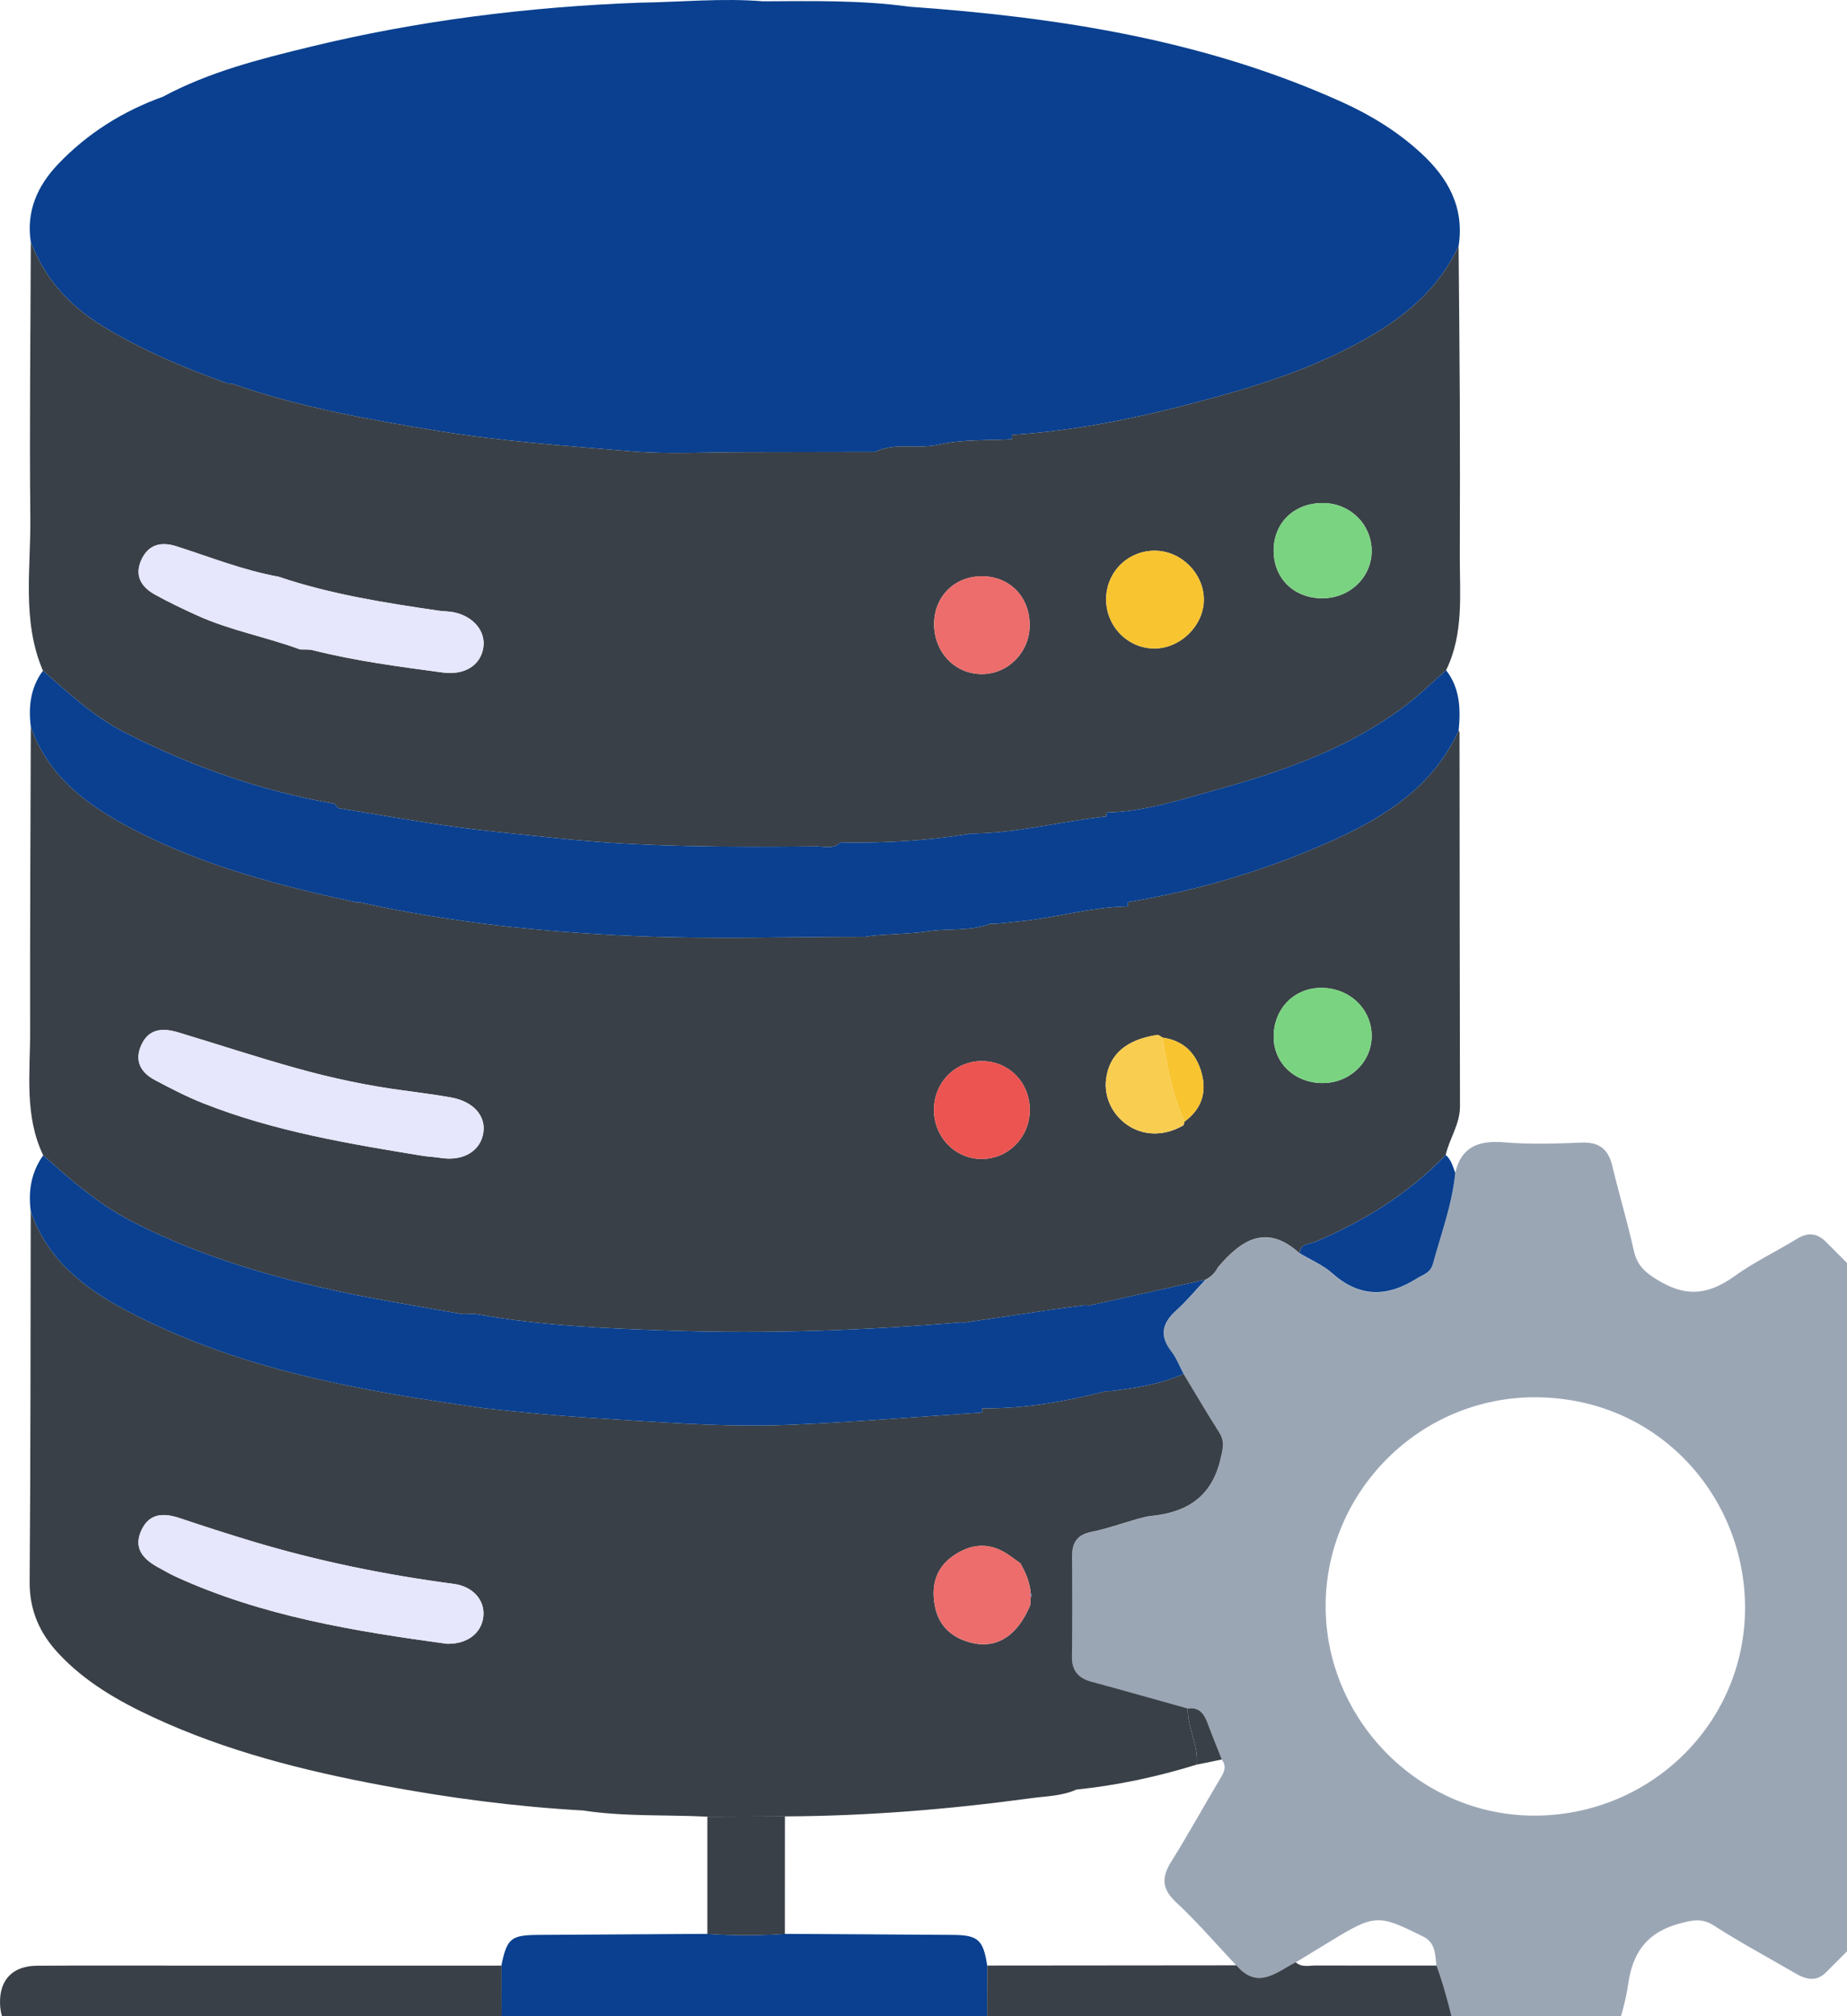 <?xml version="1.0" encoding="UTF-8"?>
<svg xmlns="http://www.w3.org/2000/svg" width="207" height="226" viewBox="0 0 207 226" fill="none">
  <path d="M163.091 131.453C163.797 128.447 165.801 127.804 168.647 128.042C171.512 128.286 174.415 128.177 177.293 128.068C179.252 127.991 180.248 128.832 180.691 130.669C181.462 133.849 182.399 136.996 183.112 140.189C183.517 142 184.571 142.777 186.157 143.689C189.26 145.469 191.713 144.968 194.424 143.015C196.621 141.435 199.107 140.259 201.426 138.833C202.652 138.082 203.674 138.223 204.656 139.206C207.431 141.981 210.181 144.781 212.994 147.518C214.157 148.655 213.958 149.74 213.232 150.961C211.44 153.993 209.744 157.082 207.862 160.056C207.02 161.379 206.937 162.503 207.682 163.84C208.144 164.675 208.562 165.574 208.767 166.499C209.114 168.092 210.161 168.612 211.613 168.953C214.953 169.736 218.248 170.725 221.589 171.541C223.349 171.972 224.1 172.896 224.049 174.759C223.946 178.363 223.952 181.966 224.049 185.57C224.094 187.343 223.355 188.191 221.698 188.602C218.133 189.482 214.606 190.529 211.028 191.37C209.866 191.646 209.461 192.295 208.864 193.239C206.506 196.984 207.316 200.209 209.808 203.497C211.151 205.27 212.05 207.371 213.264 209.253C214.105 210.55 214.003 211.662 212.968 212.709C210.213 215.503 207.438 218.278 204.663 221.053C203.539 222.183 202.376 221.862 201.169 221.155C198.13 219.376 195.015 217.719 192.06 215.811C190.711 214.944 189.658 215.227 188.277 215.586C184.667 216.53 182.971 218.779 182.477 222.395C182.143 224.829 181.25 227.187 180.684 229.596C180.299 231.253 179.445 232.011 177.665 231.959C174.223 231.857 170.767 231.78 167.337 231.985C164.973 232.12 163.675 231.336 163.348 228.998C162.705 226.069 161.992 223.153 160.984 220.327C160.843 219.081 160.9 217.757 159.507 217.064C154.426 214.526 154.105 214.539 149.094 217.59C147.797 218.38 146.506 219.164 145.208 219.954C143.05 221.078 140.93 223.102 138.566 220.301C136.325 217.924 134.186 215.432 131.803 213.21C130.184 211.7 130.171 210.415 131.269 208.655C133.171 205.617 134.892 202.463 136.736 199.386C137.179 198.648 137.532 198.012 136.928 197.228C136.402 195.892 135.849 194.563 135.355 193.214C134.963 192.147 134.436 191.332 133.119 191.518C129.522 190.516 125.938 189.488 122.335 188.518C120.799 188.107 120.106 187.233 120.131 185.602C120.196 181.934 120.183 178.266 120.131 174.599C120.112 173.025 120.607 172.055 122.29 171.715C123.998 171.368 125.662 170.783 127.345 170.308C127.884 170.179 128.417 169.987 128.97 169.929C132.946 169.543 135.74 167.848 136.755 163.647C137.038 162.484 137.314 161.617 136.633 160.551C135.258 158.405 133.974 156.196 132.65 154.018C132.201 153.17 131.86 152.239 131.282 151.5C129.921 149.753 130.229 148.346 131.803 146.92C132.984 145.854 134.006 144.614 135.104 143.452C135.727 143.137 136.19 142.655 136.504 142.039C139.119 138.975 141.945 137.125 145.651 140.491C146.878 141.229 148.259 141.801 149.313 142.739C152.364 145.449 155.46 145.424 158.761 143.33C159.481 142.874 160.303 142.719 160.592 141.66C161.511 138.281 162.75 134.992 163.091 131.472V131.453ZM171.852 203.504C184.937 203.555 195.548 193.188 195.574 180.251C195.6 167.886 186.029 156.729 172.206 156.613C159.14 156.504 148.574 167.205 148.568 180.014C148.568 192.803 159.121 203.452 171.852 203.504Z" fill="#9BA6B5"></path>
  <path d="M136.632 160.538C135.257 158.386 133.972 156.183 132.649 153.999C130.041 155.149 127.266 155.573 124.472 155.926C124.311 155.926 124.151 155.92 123.99 155.92C119.423 157.089 114.805 157.918 110.064 157.847V158.322C102.838 158.798 95.625 159.408 88.392 159.703C80.979 159.999 73.58 159.369 66.18 158.913C62.204 158.669 58.254 158.277 54.303 157.84C40.409 155.894 26.631 153.511 14.048 146.824C9.307 144.313 5.254 141.088 3.443 135.744C3.417 149.593 3.43 163.448 3.321 177.297C3.302 180.483 4.438 183.046 6.526 185.294C9.519 188.518 13.258 190.664 17.195 192.488C25.353 196.278 33.999 198.455 42.792 200.106C50.25 201.513 57.759 202.502 65.345 202.926C69.963 203.633 74.633 203.389 79.277 203.62C82.174 203.607 85.065 203.594 87.962 203.588C97.198 203.549 106.384 202.798 115.531 201.551C117.246 201.32 119.019 201.314 120.637 200.582C125.23 200.113 129.714 199.143 134.114 197.787C134.332 195.603 133.06 193.657 133.118 191.499C129.527 190.497 125.937 189.469 122.333 188.499C120.804 188.088 120.104 187.215 120.136 185.589C120.201 181.922 120.188 178.254 120.143 174.586C120.123 173.012 120.612 172.043 122.301 171.702C124.01 171.355 125.667 170.771 127.35 170.289C127.889 170.16 128.429 169.968 128.975 169.916C132.951 169.531 135.745 167.829 136.76 163.634C137.036 162.472 137.312 161.605 136.632 160.538ZM54.168 181.189C53.975 183.046 52.35 184.311 50.064 184.24C39.78 182.84 29.38 181.157 19.675 176.712C19.02 176.41 18.403 176.044 17.773 175.704C16.052 174.779 14.883 173.52 15.872 171.464C16.784 169.557 18.403 169.576 20.176 170.173C22.822 171.06 25.481 171.92 28.154 172.723C35.579 174.965 43.159 176.513 50.847 177.528C53.031 177.817 54.361 179.384 54.168 181.189ZM109.127 184.183C106.93 183.72 105.305 182.448 104.817 180.2C104.335 177.971 104.746 175.871 106.756 174.438C108.677 173.077 110.713 172.8 112.794 174.117C113.328 174.458 113.835 174.85 114.349 175.216C114.959 176.256 115.409 177.355 115.518 178.569C115.556 178.652 115.601 178.736 115.627 178.826C115.634 178.851 115.563 178.903 115.524 178.941C115.499 179.269 115.479 179.603 115.454 179.93C114.079 183.219 111.857 184.754 109.127 184.183Z" fill="#3A4047"></path>
  <path d="M163.469 27.593C161.439 31.929 158.131 34.955 154.059 37.396C148.586 40.672 142.651 42.74 136.587 44.416C129.001 46.517 121.325 48.251 113.431 48.739C113.431 48.9 113.424 49.06 113.424 49.227C110.675 49.394 107.855 49.221 105.209 49.838C102.813 50.39 100.321 49.542 98.047 50.666C97.88 50.666 97.719 50.66 97.552 50.66C92.908 50.666 88.264 50.673 83.614 50.685H83.607C79.297 50.673 74.955 50.949 70.671 50.583C63.489 49.972 56.288 49.471 49.152 48.309C41.303 47.031 33.505 45.63 25.977 42.997C25.81 42.99 25.643 42.984 25.482 42.977C20.619 41.23 15.886 39.239 11.46 36.528C7.741 34.248 5.011 31.203 3.45 27.125C2.923 23.675 4.189 20.836 6.507 18.402C9.809 14.933 13.772 12.46 18.269 10.835C23.433 8.06 29.06 6.634 34.693 5.266C46.827 2.305 59.16 0.776 71.628 0.301C76.259 0.236 80.89 -0.233 85.534 0.146C90.994 0.121 96.467 -0.001 101.901 0.75C118.615 1.932 135.033 4.476 150.455 11.464C153.667 12.922 156.667 14.766 159.275 17.175C162.319 19.975 164.143 23.283 163.469 27.593Z" fill="#0A408F"></path>
  <path d="M163.605 62.273C163.624 56.447 163.63 50.628 163.605 44.808C163.579 39.066 163.515 33.33 163.47 27.594C161.44 31.929 158.132 34.955 154.06 37.396C148.587 40.672 142.652 42.74 136.588 44.416C129.002 46.517 121.326 48.251 113.432 48.739C113.432 48.9 113.425 49.061 113.425 49.228C110.676 49.395 107.856 49.221 105.21 49.838C102.814 50.39 100.322 49.542 98.048 50.666C97.881 50.666 97.72 50.66 97.553 50.66C92.909 50.666 88.265 50.673 83.615 50.686H83.608C79.298 50.673 74.956 50.949 70.671 50.583C63.49 49.973 56.289 49.472 49.153 48.309C41.304 47.031 33.506 45.63 25.977 42.997C25.811 42.99 25.643 42.984 25.483 42.978C20.62 41.23 15.886 39.239 11.461 36.529C7.742 34.248 5.012 31.204 3.451 27.125C3.425 37.415 3.29 47.705 3.399 57.989C3.464 63.738 2.429 69.609 4.813 75.178C7.671 77.67 10.439 80.272 13.85 82.025C21.327 85.873 29.183 88.629 37.475 90.087L37.938 90.588C42.235 91.281 46.52 92.052 50.83 92.65C54.587 93.176 58.377 93.517 62.154 93.921C71.905 94.968 81.694 94.962 91.483 94.866C92.402 94.859 93.416 95.219 94.213 94.403C94.38 94.41 94.541 94.416 94.708 94.422C99.365 94.499 103.989 94.217 108.589 93.472L108.64 93.427C113.194 93.44 117.613 92.373 122.09 91.75C122.72 91.66 123.349 91.59 123.979 91.506C123.998 91.365 124.018 91.217 124.037 91.069C128.218 90.98 132.175 89.669 136.132 88.577C143.744 86.477 151.195 83.894 157.586 79.032C159.16 77.837 160.579 76.431 162.07 75.12C164.074 71.016 163.592 66.609 163.605 62.273ZM54.17 72.589C53.855 74.6 52.044 75.705 49.628 75.384C44.74 74.722 39.852 74.093 35.054 72.878C34.604 72.763 34.109 72.821 33.634 72.795C29.819 71.382 25.772 70.662 22.053 68.967C20.46 68.234 18.867 67.483 17.332 66.629C15.854 65.806 15.064 64.547 15.809 62.832C16.587 61.053 18.006 60.674 19.785 61.239C23.582 62.453 27.294 63.944 31.245 64.65C37.077 66.616 43.121 67.566 49.179 68.453C49.731 68.53 50.296 68.517 50.842 68.626C53.059 69.076 54.452 70.759 54.17 72.589ZM110.098 75.551C106.996 75.589 104.606 73.039 104.69 69.789C104.773 66.757 107.053 64.567 110.104 64.592C113.213 64.618 115.442 66.956 115.397 70.148C115.359 73.116 113.001 75.519 110.098 75.551ZM129.381 72.686C126.375 72.686 123.928 70.168 123.966 67.11C124.005 64.053 126.478 61.657 129.535 61.727C132.413 61.792 134.879 64.271 134.918 67.142C134.957 70.059 132.336 72.679 129.381 72.686ZM148.202 67.059C145.003 67.059 142.716 64.804 142.742 61.663C142.767 58.548 145.086 56.351 148.311 56.383C151.298 56.415 153.668 58.721 153.726 61.657C153.783 64.644 151.317 67.052 148.202 67.059Z" fill="#3A4047"></path>
  <path d="M163.573 82.102C163.573 82.025 163.509 81.954 163.477 81.884C160.683 87.999 155.492 91.416 149.654 94.069C142.222 97.441 134.469 99.779 126.414 101.109C126.407 101.27 126.407 101.437 126.401 101.597C122.226 101.655 118.205 102.914 114.068 103.287C113.214 103.364 112.359 103.511 111.499 103.537C111.338 103.537 111.171 103.537 111.011 103.531C108.743 104.398 106.309 104.038 103.958 104.385C101.722 104.719 99.391 104.668 97.11 104.95L97.065 104.995C88.304 104.995 79.536 105.284 70.794 104.899C60.587 104.449 50.406 103.376 40.392 101.148C40.231 101.141 40.064 101.135 39.904 101.135C31.309 99.272 22.824 97.069 14.968 92.977C9.932 90.356 5.423 87.145 3.451 81.434C3.419 92.842 3.355 104.25 3.374 115.658C3.387 120.308 2.712 125.055 4.845 129.494C7.909 132.237 10.986 134.934 14.686 136.849C23.762 141.551 33.525 144.011 43.495 145.829C46.147 146.31 48.8 146.76 51.453 147.229C51.594 147.255 51.736 147.28 51.883 147.293C52.442 147.299 53.014 147.216 53.553 147.312C60.696 148.603 67.929 148.899 75.142 149.143C85.979 149.509 96.821 149.137 107.632 148.218C107.792 148.231 107.953 148.231 108.114 148.237C111.364 147.756 114.608 147.267 117.858 146.792C119.11 146.612 120.357 146.458 121.609 146.291C121.757 146.31 121.905 146.323 122.046 146.336C126.401 145.372 130.75 144.403 135.098 143.433C135.728 143.124 136.184 142.643 136.505 142.026C139.119 138.962 141.939 137.106 145.645 140.471C145.723 139.347 146.789 139.457 147.431 139.18C152.904 136.842 157.882 133.778 162.025 129.455C162.443 127.612 163.624 126.012 163.624 124.021C163.592 110.05 163.592 96.073 163.573 82.102ZM54.17 126.95C53.855 129.019 51.935 130.162 49.436 129.789C48.813 129.693 48.184 129.648 47.56 129.577C39.139 128.203 30.718 126.809 22.728 123.636C20.884 122.904 19.111 121.979 17.351 121.047C15.733 120.186 15.026 118.838 15.874 117.058C16.741 115.228 18.321 115.215 19.972 115.709C24.398 117.039 28.785 118.491 33.236 119.73C37.148 120.822 41.124 121.677 45.158 122.21C46.963 122.473 48.781 122.685 50.573 123.013C53.046 123.456 54.459 125.062 54.17 126.95ZM110.131 129.899C107.131 129.963 104.684 127.509 104.671 124.439C104.658 121.336 107.035 118.915 110.066 118.934C113.117 118.953 115.443 121.375 115.411 124.49C115.378 127.451 113.04 129.847 110.131 129.899ZM123.967 120.932C124.326 118.189 126.195 116.506 129.78 115.992C129.953 116.095 130.133 116.198 130.306 116.3C132.696 116.641 134.096 118.099 134.687 120.341C135.259 122.531 134.61 124.362 132.754 125.711C132.722 125.852 132.683 125.987 132.638 126.128C127.923 128.858 123.427 125.01 123.967 120.932ZM148.285 121.394C145.196 121.42 142.819 119.249 142.748 116.352C142.665 113.198 144.92 110.776 147.977 110.725C151.112 110.673 153.623 112.947 153.726 115.934C153.829 118.915 151.375 121.368 148.285 121.394Z" fill="#3A4047"></path>
  <path d="M110.624 228.973C110.187 231.099 108.742 231.703 106.738 231.696C91.213 231.671 75.687 231.671 60.162 231.696C58.139 231.696 56.77 230.971 56.212 228.96C56.212 226.076 56.199 223.192 56.192 220.308C56.809 217.269 57.259 216.891 60.329 216.871C66.643 216.826 72.957 216.794 79.272 216.756C82.162 216.961 85.059 216.948 87.95 216.756C94.238 216.794 100.533 216.82 106.821 216.871C109.622 216.897 110.2 217.436 110.637 220.301C110.637 223.192 110.624 226.076 110.618 228.966L110.624 228.973Z" fill="#0A408F"></path>
  <path d="M131.281 151.481C131.859 152.226 132.2 153.158 132.649 153.999C130.042 155.149 127.267 155.573 124.473 155.926C124.312 155.926 124.151 155.92 123.991 155.92C119.424 157.089 114.805 157.918 110.065 157.847V158.322C102.839 158.798 95.625 159.408 88.392 159.703C80.98 159.999 73.58 159.369 66.18 158.913C62.204 158.669 58.254 158.277 54.304 157.84C47.353 156.871 40.442 155.785 33.684 154.109C26.927 152.438 20.337 150.165 14.048 146.824C9.308 144.313 5.255 141.088 3.443 135.744C3.154 133.489 3.495 131.376 4.844 129.494C7.908 132.237 10.984 134.935 14.684 136.849C23.76 141.551 33.524 144.011 43.493 145.829C46.146 146.311 48.799 146.76 51.452 147.229C51.593 147.255 51.734 147.28 51.882 147.293C52.441 147.3 53.013 147.216 53.552 147.313C60.695 148.604 67.927 148.899 75.141 149.143C85.977 149.509 96.82 149.137 107.63 148.218C107.791 148.231 107.952 148.231 108.112 148.238C111.362 147.756 114.606 147.268 117.856 146.792C119.109 146.612 120.355 146.458 121.608 146.291C121.755 146.311 121.903 146.323 122.044 146.336C126.4 145.373 130.748 144.403 135.097 143.433C134.005 144.595 132.977 145.835 131.802 146.901C130.221 148.327 129.92 149.734 131.281 151.481Z" fill="#0A408F"></path>
  <path d="M56.205 220.314C56.205 223.198 56.218 226.082 56.225 228.966C39.35 228.966 22.476 228.966 5.596 228.966C2.011 228.966 0.039 227.367 0.001 224.496C-0.038 221.881 1.427 220.346 4.144 220.327C9.822 220.288 15.5 220.314 21.179 220.314C32.856 220.314 44.534 220.314 56.212 220.314H56.205Z" fill="#3A4047"></path>
  <path d="M110.625 228.973C110.625 226.082 110.638 223.198 110.644 220.307C119.951 220.301 129.259 220.295 138.573 220.282C140.937 223.082 143.05 221.059 145.215 219.935C145.889 220.558 146.718 220.295 147.482 220.301C151.985 220.32 156.488 220.307 160.997 220.307C162.012 223.134 162.718 226.05 163.361 228.979C145.786 228.979 128.212 228.973 110.638 228.966L110.625 228.973Z" fill="#3A4047"></path>
  <path d="M163.476 81.884C160.682 87.999 155.491 91.416 149.653 94.069C142.221 97.441 134.468 99.779 126.413 101.109C126.406 101.27 126.406 101.437 126.4 101.597C122.225 101.655 118.204 102.914 114.067 103.287C113.213 103.364 112.359 103.511 111.498 103.537C111.337 103.537 111.17 103.537 111.01 103.531C108.742 104.398 106.308 104.038 103.957 104.385C101.721 104.719 99.39 104.668 97.109 104.95L97.064 104.995C88.303 104.995 79.535 105.284 70.793 104.899C60.586 104.449 50.405 103.377 40.391 101.148C40.23 101.141 40.063 101.135 39.903 101.135C31.308 99.272 22.823 97.069 14.967 92.977C9.931 90.356 5.422 87.145 3.45 81.434C3.174 79.186 3.418 77.06 4.812 75.178C7.67 77.67 10.439 80.272 13.85 82.025C21.326 85.873 29.182 88.629 37.475 90.087L37.937 90.588C42.235 91.281 46.519 92.052 50.829 92.65C54.587 93.176 58.377 93.517 62.153 93.921C71.904 94.968 81.693 94.962 91.483 94.866C92.401 94.859 93.416 95.219 94.213 94.403C94.379 94.409 94.54 94.416 94.707 94.422C99.364 94.499 103.989 94.217 108.588 93.472L108.639 93.427C113.194 93.44 117.613 92.373 122.09 91.75C122.719 91.66 123.349 91.59 123.978 91.506C123.998 91.365 124.017 91.217 124.036 91.069C128.218 90.979 132.175 89.669 136.131 88.577C143.743 86.477 151.194 83.894 157.586 79.032C159.159 77.837 160.579 76.43 162.069 75.12C163.636 77.144 163.713 79.482 163.476 81.884Z" fill="#0A408F"></path>
  <path d="M145.651 140.471C145.728 139.341 146.788 139.456 147.436 139.18C152.909 136.836 157.887 133.778 162.03 129.455C162.64 129.982 162.827 130.74 163.097 131.453C162.756 134.973 161.516 138.268 160.598 141.64C160.309 142.7 159.487 142.854 158.767 143.31C155.459 145.404 152.363 145.43 149.318 142.719C148.265 141.782 146.884 141.21 145.657 140.471H145.651Z" fill="#0A408F"></path>
  <path d="M87.955 216.762C85.065 216.955 82.168 216.961 79.277 216.762C79.277 212.381 79.277 208.001 79.277 203.62C82.174 203.607 85.071 203.601 87.968 203.588C87.968 207.981 87.968 212.375 87.962 216.769L87.955 216.762Z" fill="#3A4047"></path>
  <path d="M134.121 197.787C134.333 195.604 133.061 193.657 133.125 191.499C134.442 191.313 134.968 192.135 135.36 193.195C135.855 194.544 136.407 195.873 136.934 197.209C135.996 197.402 135.058 197.595 134.121 197.787Z" fill="#3A4047"></path>
  <path d="M115.525 178.935C115.499 179.262 115.48 179.596 115.454 179.924C114.079 183.213 111.863 184.748 109.127 184.176C106.93 183.714 105.305 182.442 104.817 180.194C104.335 177.965 104.746 175.864 106.757 174.432C108.677 173.07 110.707 172.794 112.788 174.111C113.328 174.451 113.829 174.843 114.349 175.209C114.959 176.25 115.403 177.348 115.512 178.562C115.441 178.691 115.448 178.813 115.518 178.935H115.525Z" fill="#EC6D6B"></path>
  <path d="M50.065 184.234C39.782 182.833 29.389 181.157 19.676 176.706C19.028 176.41 18.405 176.038 17.775 175.697C16.054 174.766 14.891 173.513 15.874 171.458C16.786 169.55 18.405 169.569 20.177 170.167C22.824 171.053 25.483 171.914 28.155 172.723C35.581 174.965 43.16 176.513 50.849 177.528C53.039 177.817 54.363 179.384 54.17 181.189C53.977 183.052 52.352 184.311 50.059 184.24L50.065 184.234Z" fill="#E6E6FC"></path>
  <path d="M123.966 67.11C124.004 64.052 126.477 61.657 129.535 61.727C132.413 61.791 134.879 64.271 134.918 67.148C134.956 70.058 132.336 72.685 129.381 72.685C126.375 72.685 123.934 70.174 123.966 67.11Z" fill="#F8C430"></path>
  <path d="M148.201 67.052C145.002 67.052 142.722 64.797 142.741 61.663C142.767 58.547 145.086 56.351 148.31 56.383C151.297 56.415 153.667 58.721 153.725 61.656C153.783 64.643 151.317 67.052 148.201 67.058V67.052Z" fill="#7AD381"></path>
  <path d="M45.158 122.21C46.963 122.473 48.781 122.685 50.573 123.013C53.039 123.463 54.459 125.062 54.17 126.95C53.855 129.019 51.928 130.162 49.436 129.79C48.813 129.693 48.183 129.648 47.554 129.584C39.133 128.203 30.712 126.816 22.727 123.642C20.884 122.91 19.105 121.985 17.351 121.054C15.732 120.193 15.026 118.851 15.867 117.065C16.734 115.234 18.315 115.221 19.965 115.716C24.391 117.046 28.785 118.497 33.23 119.737C37.142 120.829 41.118 121.683 45.151 122.216L45.158 122.21Z" fill="#E6E6FC"></path>
  <path d="M148.285 121.394C145.195 121.42 142.819 119.249 142.748 116.346C142.671 113.192 144.919 110.777 147.983 110.725C151.118 110.674 153.623 112.948 153.726 115.935C153.828 118.909 151.375 121.369 148.285 121.394Z" fill="#7AD381"></path>
  <path d="M132.637 126.121C127.922 128.858 123.432 125.01 123.965 120.925C124.325 118.189 126.194 116.506 129.778 115.985C129.952 116.088 130.131 116.191 130.305 116.294C130.793 119.518 131.397 122.711 132.752 125.704C132.72 125.845 132.682 125.98 132.637 126.115V126.121Z" fill="#F9CD50"></path>
  <path d="M132.753 125.711C131.397 122.711 130.794 119.519 130.305 116.3C132.695 116.641 134.095 118.099 134.686 120.341C135.258 122.531 134.609 124.355 132.753 125.711Z" fill="#F8C430"></path>
  <path d="M31.244 64.65C37.077 66.616 43.121 67.566 49.178 68.446C49.73 68.523 50.296 68.511 50.842 68.62C53.058 69.069 54.452 70.752 54.163 72.583C53.848 74.594 52.036 75.698 49.628 75.371C44.74 74.716 39.845 74.08 35.053 72.872C34.603 72.756 34.109 72.814 33.634 72.789C29.818 71.375 25.771 70.65 22.052 68.954C20.453 68.228 18.866 67.47 17.331 66.616C15.854 65.793 15.064 64.534 15.809 62.819C16.579 61.04 18.006 60.661 19.778 61.227C23.575 62.441 27.294 63.931 31.244 64.637V64.65Z" fill="#E6E6FC"></path>
  <path d="M115.525 178.935C115.448 178.813 115.448 178.691 115.518 178.562C115.557 178.646 115.608 178.729 115.627 178.819C115.634 178.845 115.563 178.896 115.525 178.929V178.935Z" fill="#6B76A8"></path>
  <path d="M115.397 70.149C115.359 73.116 113.001 75.519 110.098 75.551C107.002 75.589 104.606 73.039 104.696 69.789C104.779 66.757 107.053 64.56 110.104 64.586C113.213 64.612 115.442 66.95 115.397 70.142V70.149Z" fill="#EC6D6B"></path>
  <path d="M104.67 124.432C104.657 121.33 107.034 118.914 110.072 118.934C113.117 118.953 115.448 121.375 115.41 124.49C115.378 127.451 113.046 129.841 110.13 129.898C107.13 129.956 104.683 127.509 104.67 124.432Z" fill="#EC5451"></path>
</svg>
